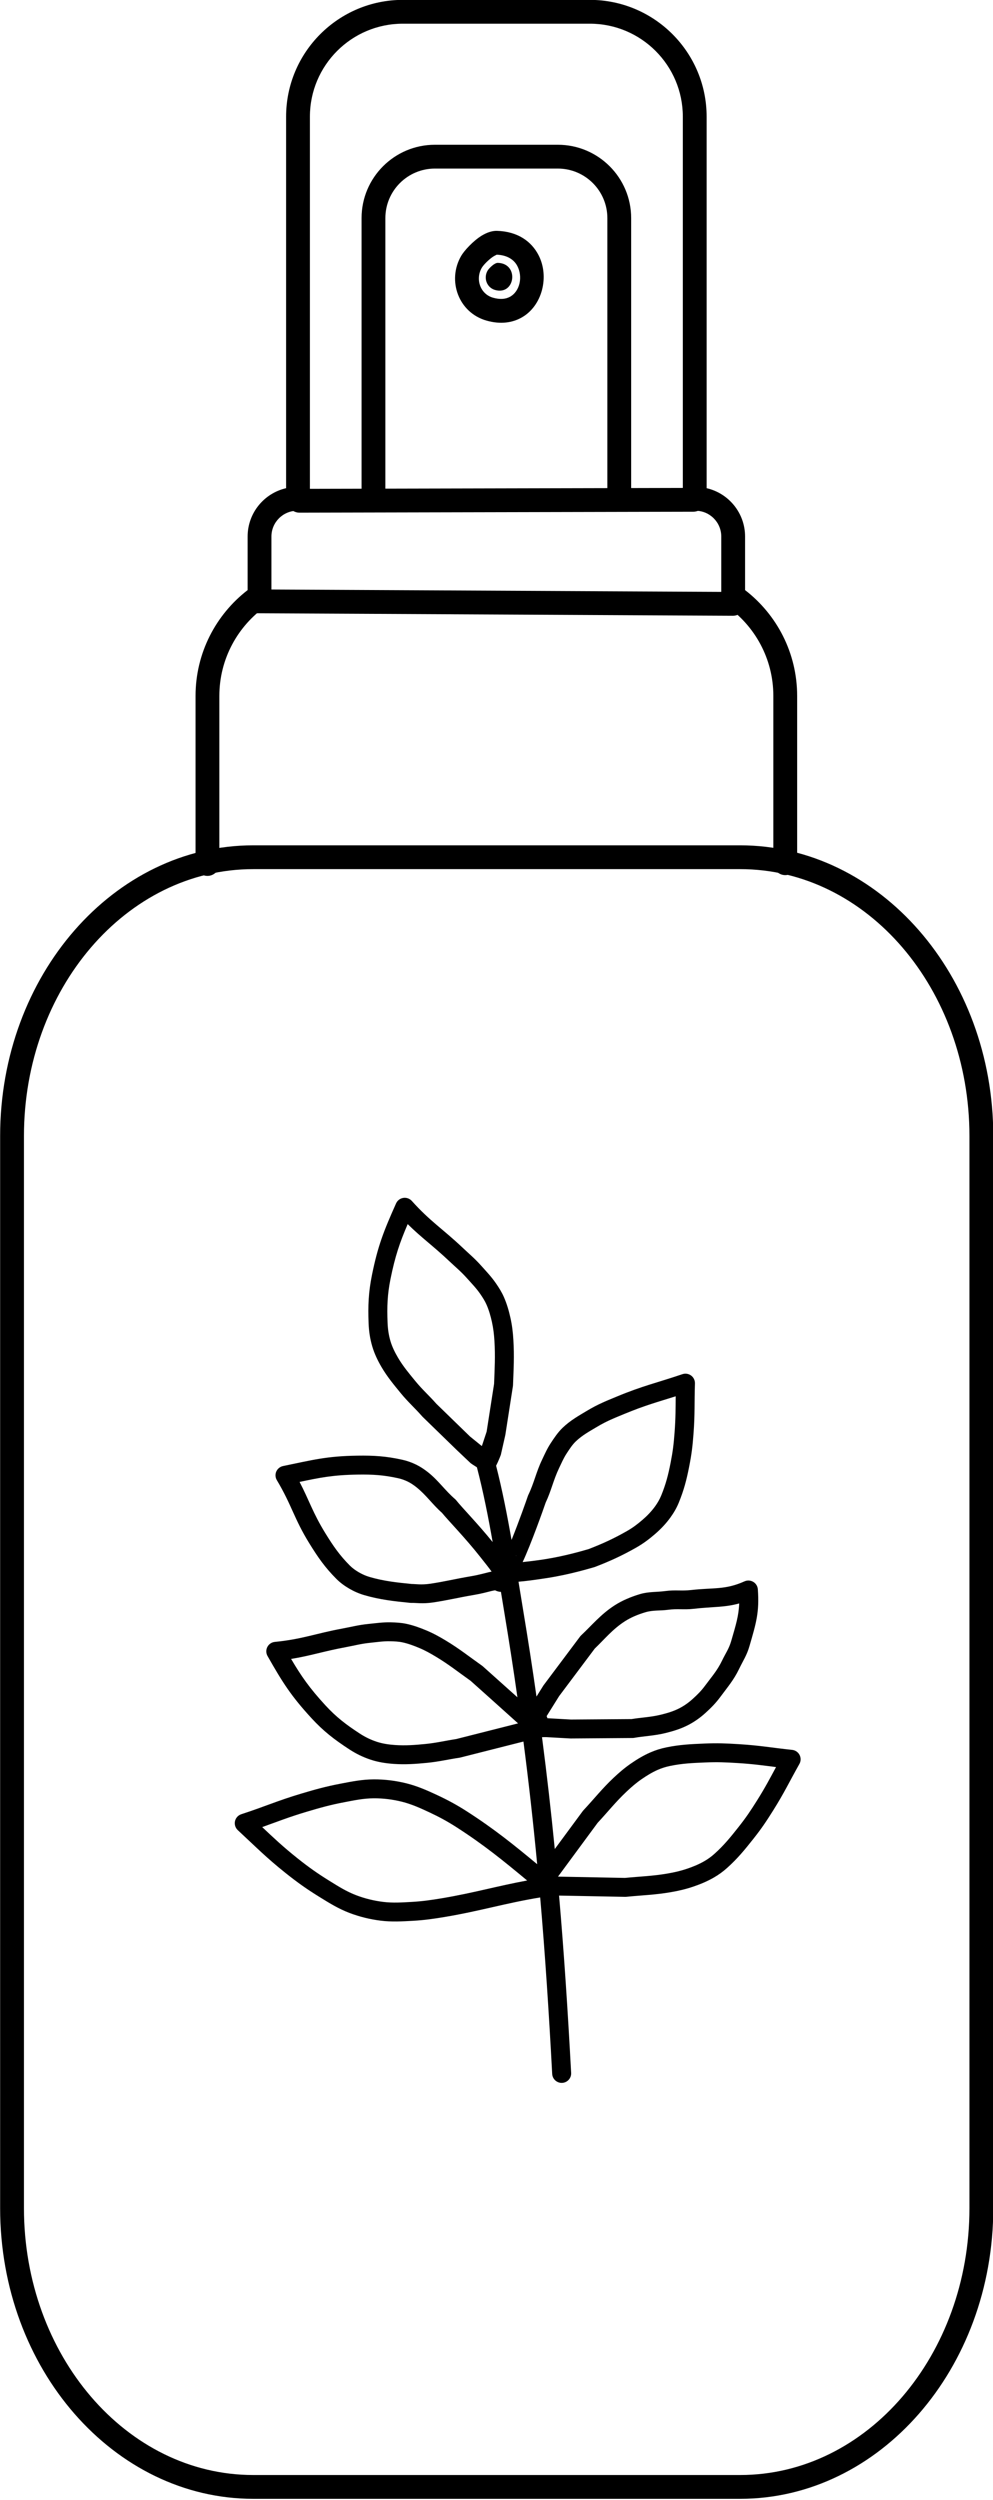 <?xml version="1.0" encoding="UTF-8"?><svg xmlns="http://www.w3.org/2000/svg" xmlns:xlink="http://www.w3.org/1999/xlink" clip-rule="evenodd" fill-rule="evenodd" height="839.9" preserveAspectRatio="xMidYMid meet" stroke-linejoin="round" stroke-miterlimit="2" version="1.0" viewBox="0.7 0.5 333.7 839.9" width="333.7" zoomAndPan="magnify"><g><g><g><g id="change1_6"><path d="M2753.87,275.08L2753.87,180.779C2753.87,171.59 2761.33,164.129 2770.52,164.129L2811.82,164.129C2821.01,164.129 2828.47,171.59 2828.47,180.779C2828.47,180.779 2828.47,275.08 2828.47,275.08C2828.47,277.287 2830.26,279.08 2832.47,279.08C2834.67,279.08 2836.47,277.287 2836.47,275.08L2836.47,180.779C2836.47,167.174 2825.42,156.129 2811.82,156.129C2811.82,156.129 2770.52,156.129 2770.52,156.129C2756.91,156.129 2745.87,167.174 2745.87,180.779L2745.87,275.08C2745.87,277.287 2747.66,279.08 2749.87,279.08C2752.07,279.08 2753.87,277.287 2753.87,275.08Z" transform="translate(-2623.665 -107)"/></g><g id="change1_3"><path d="M2724.99,279.728L2857.39,279.409C2859.59,279.404 2861.38,277.607 2861.38,275.399C2861.37,273.192 2859.57,271.404 2857.37,271.409L2724.97,271.728C2722.76,271.733 2720.97,273.53 2720.98,275.738C2720.98,277.945 2722.78,279.733 2724.99,279.728Z" transform="translate(-2623.665 -107)"/></g><g id="change1_1"><path d="M2710.45,313.511L2870.65,314.364C2872.86,314.376 2874.66,312.593 2874.67,310.386C2874.68,308.178 2872.9,306.376 2870.69,306.365L2710.5,305.511C2708.29,305.499 2706.49,307.282 2706.47,309.489C2706.46,311.697 2708.25,313.499 2710.45,313.511Z" transform="translate(-2623.665 -107)"/></g><g id="change1_4"><path d="M2720.51,271.502C2713.11,273.2 2707.58,279.832 2707.58,287.745L2707.58,305.741C2696.94,313.952 2690.08,326.831 2690.08,341.299C2690.08,341.299 2690.08,397.757 2690.08,397.757C2690.08,399.964 2691.87,401.757 2694.08,401.757C2696.29,401.757 2698.08,399.964 2698.08,397.757L2698.08,341.299C2698.08,328.783 2704.33,317.715 2713.87,311.043C2714.94,310.295 2715.58,309.071 2715.58,307.765L2715.58,287.745C2715.58,282.963 2719.46,279.08 2724.24,279.08L2724.51,279.08C2726.72,279.08 2728.51,277.289 2728.51,275.08L2728.51,146.696C2728.51,129.457 2742.5,115.461 2759.74,115.461C2759.74,115.461 2822.59,115.461 2822.59,115.461C2839.83,115.461 2853.83,129.457 2853.83,146.696L2853.83,275.08C2853.83,277.289 2855.62,279.08 2857.83,279.08L2858.09,279.08C2862.87,279.08 2866.75,282.963 2866.75,287.745C2866.75,287.745 2866.75,307.765 2866.75,307.765C2866.75,309.071 2867.39,310.295 2868.46,311.043C2878.01,317.715 2884.25,328.783 2884.25,341.299L2884.25,397.494C2884.25,399.702 2886.05,401.494 2888.25,401.494C2890.46,401.494 2892.25,399.702 2892.25,397.494L2892.25,341.299C2892.25,326.831 2885.4,313.952 2874.75,305.741C2874.75,305.741 2874.75,287.745 2874.75,287.745C2874.75,279.832 2869.23,273.2 2861.83,271.502L2861.83,146.696C2861.83,125.041 2844.24,107.461 2822.59,107.461C2822.59,107.461 2759.74,107.461 2759.74,107.461C2738.09,107.461 2720.51,125.041 2720.51,146.696L2720.51,271.502Z" transform="translate(-2623.665 -107)"/></g><g id="change1_7"><path d="M1134.01,639.837C1134.01,603.044 1095.14,573.354 1047.65,573.354C1047.65,573.354 881.539,573.354 881.539,573.354C834.051,573.354 795.184,603.044 795.184,639.837L795.184,885.008C795.184,921.801 834.051,951.49 881.539,951.49L1047.65,951.49C1095.14,951.49 1134.01,921.801 1134.01,885.008L1134.01,639.837ZM1125.88,639.837L1125.88,885.008C1125.88,918.596 1091,946.046 1047.65,946.046C1047.65,946.046 881.539,946.046 881.539,946.046C838.188,946.046 803.307,918.596 803.307,885.008L803.307,639.837C803.307,606.249 838.188,578.799 881.539,578.799L1047.65,578.799C1091,578.799 1125.88,606.249 1125.88,639.837Z" transform="matrix(.985 0 0 1.469 -782.509 -557.778)"/></g><g id="change1_8"><path d="M2788.22,206.417C2787.48,206.397 2786.59,206.664 2785.7,207.203C2784.22,208.105 2782.71,209.781 2782.23,210.623C2779.85,214.738 2781.79,220.127 2786.5,221.454C2788.85,222.117 2790.8,221.796 2792.31,220.964C2795.84,219.029 2797.07,214.031 2795.17,210.433C2794.02,208.246 2791.78,206.515 2788.22,206.417L2788.22,206.417ZM2788.19,210.408C2789.92,210.476 2791.08,211.22 2791.64,212.295C2792.57,214.049 2792.12,216.523 2790.4,217.467C2789.66,217.868 2788.71,217.936 2787.58,217.616C2785.42,217.006 2784.59,214.506 2785.68,212.617C2785.93,212.183 2786.66,211.41 2787.42,210.851C2787.66,210.67 2788.1,210.453 2788.19,210.408Z" transform="translate(-5425.488 -336.02) scale(2.006)"/></g><g id="change1_5"><path d="M2788.17,208.411C2786.76,208.372 2784.51,210.66 2783.95,211.62C2782.22,214.622 2783.61,218.566 2787.04,219.535C2795.33,221.876 2797.04,208.655 2788.17,208.411Z" transform="translate(-2115.51 -81.882) scale(.819)"/></g><g id="change1_2"><path d="M2768.37,580.403C2771.04,590.684 2773.14,601.335 2775.01,612.007C2768.8,604.286 2762.09,597.441 2759.65,594.356C2759.49,594.16 2759.32,593.979 2759.13,593.815C2754.91,590.166 2752.2,586.05 2747.85,582.575C2746.28,581.318 2744.61,580.193 2742.81,579.301C2740.91,578.36 2738.95,577.666 2736.88,577.205C2730.12,575.7 2724.88,575.373 2717.97,575.479C2704.99,575.678 2699.3,577.253 2686.64,579.869C2685.37,580.13 2684.31,580.989 2683.78,582.174C2683.26,583.358 2683.35,584.722 2684.01,585.834C2690.28,596.347 2691.23,602.019 2697.67,612.479C2701.29,618.358 2704.26,622.685 2709.14,627.586C2710.77,629.22 2712.61,630.547 2714.6,631.709C2716.59,632.865 2718.7,633.787 2720.9,634.43C2727.48,636.35 2733.41,637.002 2740.25,637.687C2740.42,637.704 2740.6,637.71 2740.78,637.704C2742.68,637.641 2745.36,638.163 2749.73,637.531C2755.63,636.675 2760.61,635.436 2767.14,634.333C2770.31,633.797 2772.67,633.133 2774.49,632.682C2774.99,632.558 2775.63,632.443 2776.03,632.376C2776.8,632.788 2777.65,633.012 2778.5,633.04C2778.98,636.016 2779.46,638.976 2779.95,641.911C2781.97,654.106 2783.8,665.959 2785.45,677.591C2779.1,671.873 2771.79,665.329 2770.86,664.499C2770.74,664.397 2770.62,664.303 2770.5,664.215C2765.09,660.389 2760.95,657.046 2755.2,653.581C2752.51,651.963 2749.99,650.558 2747.08,649.342C2744.34,648.193 2741.54,647.169 2738.63,646.546C2736.45,646.081 2734.29,645.963 2732.06,645.912C2728.68,645.836 2725.86,646.266 2722.49,646.608C2718.41,647.023 2715.67,647.788 2711.65,648.535C2700.25,650.653 2694.64,653.062 2683.17,654.183C2681.82,654.314 2680.63,655.119 2680.01,656.321C2679.39,657.523 2679.41,658.959 2680.08,660.137C2686.37,671.233 2689.93,676.939 2698.6,686.397C2703.66,691.915 2708.2,695.412 2714.49,699.536C2717.38,701.434 2720.36,702.9 2723.65,703.983C2726.77,705.011 2730.05,705.513 2733.32,705.739C2738.18,706.074 2742.54,705.761 2747.36,705.287C2752.35,704.797 2756.12,703.853 2761.02,703.118C2761.15,703.098 2761.28,703.072 2761.41,703.039L2787.99,696.289C2790.25,713.758 2792.15,730.884 2793.78,748.12C2783.87,739.888 2775.68,733.232 2764.11,725.78C2759.93,723.088 2756.17,721.045 2751.67,718.934C2747.39,716.929 2743.23,715.093 2738.65,713.949C2734.16,712.828 2729.51,712.247 2724.88,712.271C2719.94,712.296 2715.74,713.161 2710.88,714.088C2704.69,715.27 2700.27,716.507 2694.24,718.31C2684.34,721.267 2678.82,723.805 2669.03,726.997C2667.68,727.436 2666.67,728.555 2666.36,729.938C2666.06,731.322 2666.51,732.763 2667.54,733.729C2675.22,740.868 2679.51,745.309 2687.72,751.869C2692.74,755.874 2696.54,758.585 2702,761.972C2706.23,764.596 2709.89,766.886 2714.54,768.677C2718.82,770.323 2723.31,771.424 2727.85,771.987C2732.41,772.551 2736.82,772.297 2741.4,772.04C2746.17,771.772 2750.23,771.188 2754.93,770.396C2769.77,767.9 2780.36,764.585 2795.05,762.162C2797.12,786.175 2798.72,810.634 2800.11,836.745C2800.23,838.95 2802.12,840.644 2804.32,840.527C2806.52,840.409 2808.22,838.524 2808.1,836.319C2806.7,810.082 2805.09,785.506 2803.01,761.377L2830.89,761.914C2831.05,761.917 2831.2,761.911 2831.36,761.895C2838.05,761.23 2843.51,761.086 2850.16,759.936C2853.38,759.379 2856.34,758.695 2859.44,757.648C2862.44,756.632 2865.39,755.413 2868.14,753.834C2870.26,752.623 2872.17,751.229 2873.97,749.598C2878.31,745.683 2881.28,742.031 2884.9,737.449C2888.33,733.112 2890.32,730.132 2893.25,725.457C2898.05,717.788 2899.94,713.603 2904.35,705.743C2905.01,704.57 2905.03,703.145 2904.41,701.95C2903.8,700.756 2902.62,699.951 2901.28,699.809C2892.34,698.86 2887.85,697.956 2878.84,697.395C2873.36,697.054 2869.79,696.9 2864.3,697.133C2858.52,697.378 2853.85,697.59 2848.18,698.767C2845.82,699.257 2843.59,699.958 2841.39,700.931C2838.52,702.198 2835.82,703.829 2833.25,705.616C2830.59,707.458 2828.32,709.418 2825.97,711.634C2821.13,716.211 2817.81,720.482 2813.28,725.337C2813.17,725.451 2813.07,725.571 2812.98,725.697L2801.2,741.71C2799.66,726.019 2797.89,710.375 2795.82,694.441C2796.5,694.419 2797.17,694.402 2797.68,694.423C2797.69,694.424 2807.7,694.984 2807.7,694.984C2807.78,694.989 2807.87,694.991 2807.95,694.99L2834,694.789C2834.23,694.787 2834.45,694.767 2834.67,694.728C2839.02,693.958 2843.16,693.864 2847.93,692.69C2851.14,691.901 2854.33,690.918 2857.37,689.355C2860.02,687.989 2862.46,686.268 2864.7,684.235C2867.12,682.037 2869.05,680.077 2871,677.444C2874.16,673.159 2876.65,670.312 2878.92,665.604C2880.72,661.87 2882.15,659.891 2883.28,656.003C2886.14,646.128 2887.51,641.66 2886.82,631.961C2886.73,630.658 2886.01,629.482 2884.89,628.811C2883.76,628.141 2882.39,628.061 2881.19,628.596C2872.98,632.284 2868.25,631.171 2858.66,632.267C2854.65,632.725 2851.96,632.134 2847.86,632.688C2844.05,633.203 2840.81,632.888 2837.11,633.991C2833.31,635.124 2829.62,636.678 2826.38,638.772C2820.59,642.519 2816.76,647.239 2812.33,651.4C2812.16,651.56 2812,651.735 2811.86,651.922L2796.51,672.459C2796.44,672.55 2796.38,672.644 2796.32,672.74L2793.49,677.286C2791.8,665.332 2789.92,653.148 2787.84,640.602C2787.19,636.685 2786.55,632.726 2785.91,628.746C2788.62,628.543 2792.75,628.005 2798,627.189C2807.78,625.667 2816.14,623.06 2817.74,622.635C2817.89,622.597 2818.03,622.552 2818.16,622.499C2824.58,620.018 2829.57,617.734 2835.59,614.297C2838.47,612.65 2840.95,610.797 2843.47,608.613C2845.88,606.525 2848.11,604.187 2849.97,601.592C2851.39,599.622 2852.57,597.593 2853.49,595.34C2855.65,590.03 2856.77,585.728 2857.87,580.099C2858.9,574.837 2859.29,571.631 2859.69,566.304C2860.34,557.565 2860.02,553.617 2860.3,544.969C2860.34,543.657 2859.74,542.408 2858.68,541.626C2857.63,540.844 2856.26,540.629 2855.02,541.05C2843.97,544.792 2838.29,545.957 2827.35,550.506C2822.65,552.461 2819.36,553.774 2814.99,556.392C2811.2,558.656 2807.71,560.621 2804.54,563.67C2802.54,565.59 2800.98,567.918 2799.47,570.233C2797.96,572.548 2796.93,574.891 2795.76,577.38C2793.32,582.513 2792.48,587.002 2790.04,592.084C2789.97,592.236 2789.91,592.393 2789.85,592.554C2789.34,594.097 2786.05,603.479 2782.97,611.095C2781.12,600.52 2779.06,589.958 2776.46,579.739C2777.49,577.715 2778.42,575.251 2778.46,575.107C2778.47,575.067 2778.48,575.027 2778.49,574.986C2778.49,574.986 2780.3,566.958 2780.3,566.958C2780.33,566.868 2780.34,566.778 2780.36,566.687L2783.55,546.109C2783.57,545.956 2783.59,545.802 2783.59,545.647C2783.85,538.821 2784.16,533.364 2783.74,526.538C2783.55,523.32 2783.2,520.363 2782.5,517.217C2781.84,514.243 2780.99,511.306 2779.77,508.516C2778.87,506.438 2777.7,504.57 2776.42,502.702C2774.47,499.868 2772.48,497.792 2770.19,495.231C2767.45,492.158 2765.24,490.345 2762.25,487.515C2753.9,479.604 2748.67,476.495 2740.92,467.845C2740.01,466.835 2738.66,466.353 2737.32,466.563C2735.98,466.774 2734.84,467.648 2734.28,468.887C2729.07,480.582 2726.61,486.782 2724.1,499.214C2722.64,506.485 2722.42,512.126 2722.7,519.55C2722.83,522.945 2723.3,526.147 2724.27,529.406C2725.18,532.472 2726.58,535.382 2728.2,538.142C2730.59,542.2 2733.3,545.463 2736.28,549.107C2739.32,552.829 2742.18,555.311 2745.34,558.931C2745.41,559.013 2745.49,559.092 2745.57,559.167L2759.91,573.144C2759.92,573.156 2759.93,573.169 2759.95,573.181L2765.65,578.592C2765.78,578.734 2766.97,579.53 2768.37,580.403ZM2789.55,755.005C2776.94,757.334 2767.01,760.253 2753.61,762.507C2749.2,763.248 2745.41,763.802 2740.95,764.052C2736.85,764.282 2732.91,764.552 2728.84,764.047C2724.94,763.564 2721.09,762.624 2717.42,761.211C2713.26,759.61 2710.01,757.522 2706.22,755.174C2701.06,751.97 2697.46,749.406 2692.71,745.618C2686.58,740.717 2682.69,737.021 2677.84,732.436C2684.08,730.21 2689.04,728.212 2696.53,725.975C2702.28,724.257 2706.48,723.072 2712.38,721.946C2716.73,721.115 2720.49,720.293 2724.92,720.271C2728.89,720.251 2732.86,720.751 2736.71,721.711C2740.79,722.728 2744.47,724.396 2748.27,726.178C2752.44,728.13 2755.91,730.016 2759.78,732.505C2771.38,739.984 2779.51,746.655 2789.55,755.005ZM2802.56,753.367L2819.28,730.624C2823.61,725.971 2826.81,721.849 2831.47,717.449C2833.51,715.515 2835.49,713.795 2837.81,712.188C2839.97,710.691 2842.22,709.31 2844.62,708.248C2846.3,707.505 2848.01,706.974 2849.81,706.6C2855.03,705.517 2859.32,705.351 2864.64,705.126C2869.82,704.907 2873.18,705.058 2878.34,705.379C2884.99,705.793 2889.13,706.401 2894.5,707.073C2891.93,711.835 2890.01,715.563 2886.47,721.21C2883.71,725.606 2881.84,728.413 2878.62,732.492C2875.3,736.698 2872.59,740.067 2868.61,743.66C2867.24,744.905 2865.78,745.97 2864.16,746.893C2861.86,748.214 2859.39,749.219 2856.88,750.069C2854.18,750.98 2851.6,751.568 2848.79,752.053C2842.43,753.154 2837.18,753.287 2830.8,753.912L2802.56,753.367ZM2785.72,688.612L2759.63,695.237C2754.97,695.946 2751.35,696.857 2746.58,697.326C2742.22,697.755 2738.27,698.061 2733.87,697.758C2731.26,697.578 2728.64,697.204 2726.15,696.384C2723.53,695.524 2721.17,694.353 2718.87,692.845C2713.19,689.118 2709.07,685.978 2704.49,680.991C2697.77,673.66 2694.33,668.707 2690.02,661.372C2698.06,660.093 2703.64,658.161 2713.11,656.4C2716.89,655.698 2719.47,654.957 2723.3,654.567C2726.32,654.26 2728.85,653.841 2731.88,653.91C2733.6,653.949 2735.27,654.01 2736.95,654.37C2739.38,654.889 2741.71,655.764 2743.99,656.721C2746.53,657.783 2748.73,659.022 2751.07,660.434C2756.58,663.751 2760.55,666.965 2765.7,670.616C2767.61,672.33 2779.41,682.887 2785.72,688.612ZM2798.09,686.434L2808.02,686.989C2808.02,686.989 2833.62,686.792 2833.61,686.793C2837.67,686.107 2841.56,686.02 2846.02,684.922C2848.63,684.28 2851.24,683.513 2853.7,682.242C2855.74,681.195 2857.6,679.869 2859.32,678.312C2861.33,676.489 2862.95,674.877 2864.56,672.694C2867.39,668.857 2869.68,666.347 2871.71,662.13C2873.28,658.867 2874.61,657.172 2875.6,653.774C2877.53,647.091 2878.76,643.218 2878.96,637.924C2872.85,639.655 2867.86,639.267 2859.57,640.215C2855.62,640.667 2852.97,640.07 2848.93,640.616C2845.55,641.073 2842.67,640.681 2839.4,641.658C2836.33,642.572 2833.34,643.8 2830.72,645.491C2825.48,648.88 2822.05,653.202 2818.07,656.987C2818.07,656.987 2803.02,677.112 2803.02,677.112L2797.76,685.561C2797.82,685.664 2797.86,685.771 2797.91,685.882C2797.98,686.062 2798.05,686.247 2798.09,686.434ZM2774.57,624.484C2772.66,624.815 2769.95,625.745 2765.8,626.445C2759.35,627.536 2754.42,628.767 2748.58,629.614C2744.87,630.15 2742.51,629.709 2740.82,629.704C2734.59,629.08 2729.16,628.506 2723.14,626.75C2721.57,626.29 2720.05,625.626 2718.63,624.798C2717.24,623.987 2715.95,623.08 2714.81,621.94C2710.41,617.516 2707.75,613.592 2704.48,608.285C2699.13,599.589 2697.59,594.212 2693.59,586.582C2702.23,584.753 2707.71,583.638 2718.09,583.478C2724.32,583.383 2729.05,583.657 2735.14,585.014C2736.58,585.334 2737.94,585.817 2739.26,586.471C2740.55,587.108 2741.73,587.924 2742.86,588.822C2747.02,592.154 2749.64,596.104 2753.62,599.623C2756.38,603.006 2763.47,610.248 2769.75,618.241C2771.83,620.885 2773.44,622.874 2774.57,624.484ZM2776.73,628.852L2776.82,628.975C2776.79,628.935 2776.76,628.894 2776.73,628.852ZM2787.65,620.459C2791.15,612.967 2796.41,598.129 2797.36,595.312C2799.72,590.317 2800.58,585.875 2802.98,580.806C2804.01,578.651 2804.87,576.607 2806.17,574.602C2807.35,572.794 2808.52,570.938 2810.08,569.439C2812.81,566.822 2815.85,565.201 2819.09,563.257C2823.1,560.861 2826.12,559.682 2830.43,557.893C2839.23,554.231 2844.56,552.814 2852.18,550.396C2852.13,555.47 2852.19,559.267 2851.71,565.708C2851.34,570.673 2850.98,573.662 2850.02,578.565C2849.03,583.644 2848.03,587.53 2846.08,592.321C2845.4,593.979 2844.53,595.465 2843.49,596.915C2841.98,599.007 2840.18,600.883 2838.23,602.566C2836.12,604.4 2834.05,605.966 2831.62,607.349C2826.03,610.538 2821.4,612.665 2815.47,614.964C2813.48,615.519 2805.76,617.887 2796.77,619.284C2793.39,619.808 2790.09,620.201 2787.65,620.459ZM2784.75,617.654C2784.81,617.703 2784.87,617.777 2784.9,617.874L2784.93,617.747L2784.96,617.759C2784.89,617.722 2784.82,617.687 2784.75,617.654ZM2770.49,571.325L2772.47,565.324C2772.47,565.324 2775.61,545.112 2775.61,545.114C2775.85,538.676 2776.15,533.49 2775.76,527.022C2775.59,524.236 2775.29,521.675 2774.69,518.95C2774.14,516.48 2773.45,514.035 2772.44,511.717C2771.74,510.109 2770.82,508.675 2769.83,507.229C2768.08,504.691 2766.27,502.851 2764.22,500.557C2761.65,497.671 2759.56,495.981 2756.75,493.323C2749.81,486.751 2745,483.402 2739.18,477.635C2735.83,485.475 2733.89,491.145 2731.94,500.794C2730.61,507.392 2730.44,512.512 2730.7,519.248C2730.8,521.961 2731.16,524.522 2731.93,527.126C2732.66,529.574 2733.81,531.886 2735.1,534.089C2737.27,537.78 2739.76,540.729 2742.47,544.044C2745.42,547.654 2748.21,550.066 2751.26,553.55C2751.26,553.55 2765.47,567.395 2765.47,567.396L2770.34,571.353C2770.39,571.343 2770.44,571.333 2770.49,571.325Z" transform="matrix(.797 0 0 .795 -2045.422 32.01)"/></g></g></g></g></svg>